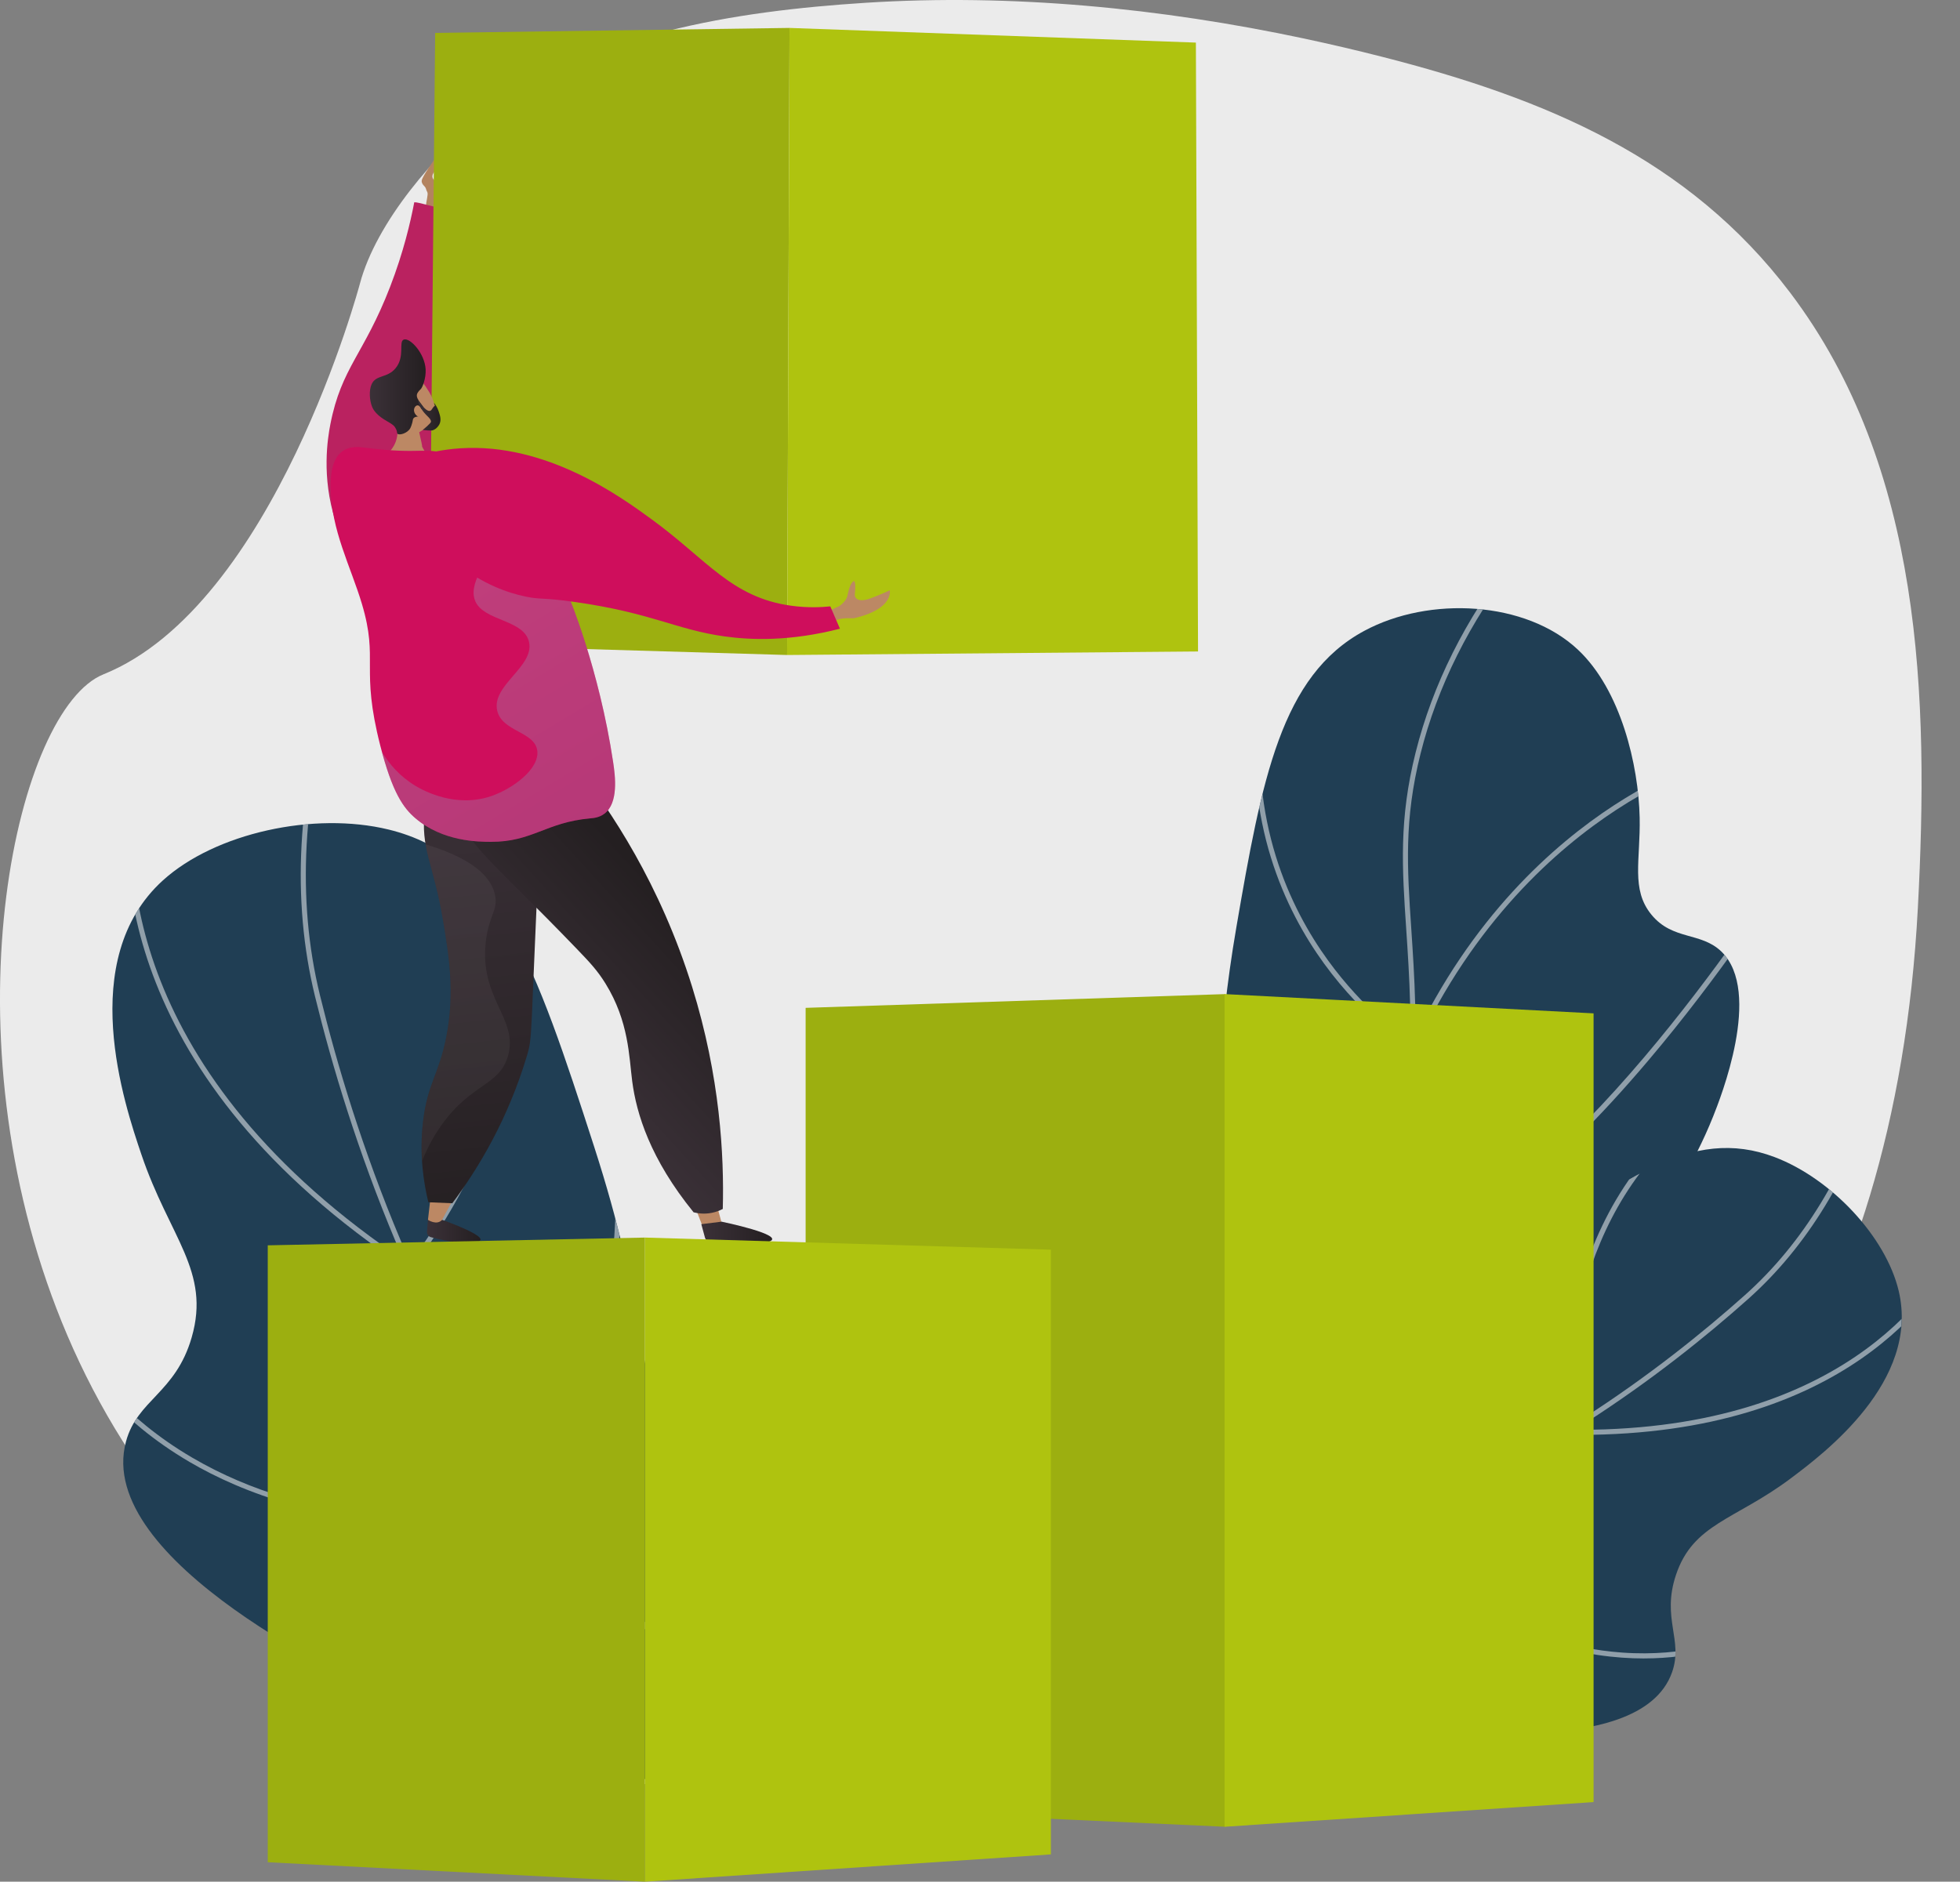<?xml version="1.0" encoding="UTF-8"?>
<svg xmlns="http://www.w3.org/2000/svg" xmlns:xlink="http://www.w3.org/1999/xlink" viewBox="0 0 1866.58 1792.36">
  <rect x="0" y="0" width="1866.58" height="1792.36" fill="#808080" stroke="none"/>
  <defs>
    <style>
      .cls-1 {
        fill: #ba2260;
      }

      .cls-2 {
        fill: url(#linear-gradient-2);
      }

      .cls-3 {
        fill: #fff;
      }

      .cls-4 {
        fill: url(#linear-gradient-8);
      }

      .cls-4, .cls-5 {
        mix-blend-mode: multiply;
        opacity: .3;
      }

      .cls-5 {
        fill: url(#linear-gradient-7);
      }

      .cls-6 {
        fill: url(#linear-gradient-4);
      }

      .cls-7 {
        fill: url(#linear-gradient-3);
      }

      .cls-8 {
        fill: #9caf10;
      }

      .cls-9 {
        clip-path: url(#clippath-1);
      }

      .cls-10 {
        fill: url(#linear-gradient-5);
      }

      .cls-11 {
        isolation: isolate;
      }

      .cls-12 {
        fill: #bc8864;
      }

      .cls-13 {
        fill: #afc30f;
      }

      .cls-14 {
        fill: url(#linear-gradient-6);
      }

      .cls-15 {
        fill: #203e54;
      }

      .cls-16 {
        fill: #ebebeb;
      }

      .cls-17 {
        mix-blend-mode: soft-light;
        opacity: .5;
      }

      .cls-18 {
        clip-path: url(#clippath-2);
      }

      .cls-19 {
        fill: #cf0e5c;
      }

      .cls-20 {
        fill: url(#linear-gradient);
      }

      .cls-21 {
        clip-path: url(#clippath);
      }

      .cls-22 {
        fill: #b3835f;
      }
    </style>
    <clipPath id="clippath">
      <path class="cls-15" d="M832.27,1714.04c-130-.41-295.55-19.48-453.55-92.84-40.32-18.72-289.42-134.38-258.74-248.05,10.81-40.04,47.2-46.02,62.59-99.3,18.23-63.14-21.2-95.15-47.97-174.33-15.97-47.24-62.72-185.5,20.59-260.97,49.78-45.1,143.75-65.73,214.94-48.37,104.43,25.47,139.4,127.72,195.59,301.73,49.81,154.26,36.24,191.87,74.05,302.33,28.06,81.98,81.3,194.99,192.5,319.81Z"/>
    </clipPath>
    <clipPath id="clippath-1">
      <path class="cls-15" d="M959.48,1505c53.21-37.22,125.35-99.73,167.9-196.69,55.8-127.16,11.67-201.85,50.08-425.23,24.28-141.24,42.65-239.56,121.77-282.16,62-33.38,153.88-28.55,203.37,17.82,41.16,38.55,57.83,110.33,58.91,160.01.88,40.49-8.55,68.43,11.24,92.54,20.22,24.64,47.1,16.22,66.61,35.12,39.56,38.34-1.29,140.55-7.89,157.07-73.43,183.76-267.38,286.87-352.52,330.82-70.4,36.34-177.89,82.8-319.47,110.69Z"/>
    </clipPath>
    <clipPath id="clippath-2">
      <path class="cls-15" d="M977.09,1496.41c84.69,57.78,200.83,119.31,336.31,142.17,34.57,5.83,248.16,41.87,278.97-45.72,10.85-30.86-10.14-51,3.65-92.5,16.34-49.18,56.27-52.39,109.03-91.91,31.48-23.58,123.6-92.59,103.15-178.85-12.22-51.55-64.1-106.92-118.14-127.42-79.26-30.07-147.65,20.78-261.89,108.82-101.26,78.04-109.24,108.55-183.14,163.48-54.84,40.76-139.92,90.46-267.95,121.95Z"/>
    </clipPath>
    <linearGradient id="linear-gradient" x1="406.63" y1="1172.82" x2="457.62" y2="1172.82" gradientUnits="userSpaceOnUse">
      <stop offset="0" stop-color="#3b3138"/>
      <stop offset="1" stop-color="#241f21"/>
    </linearGradient>
    <linearGradient id="linear-gradient-2" x1="667.89" y1="1174.8" x2="735.38" y2="1174.8" xlink:href="#linear-gradient"/>
    <linearGradient id="linear-gradient-3" x1="-1919.47" y1="724.14" x2="-1869.25" y2="1179.75" gradientTransform="translate(2353.7)" xlink:href="#linear-gradient"/>
    <linearGradient id="linear-gradient-4" x1="-1852.34" y1="991.01" x2="-1712.24" y2="863.31" gradientTransform="translate(2353.7)" xlink:href="#linear-gradient"/>
    <linearGradient id="linear-gradient-5" x1="352.19" y1="368.52" x2="405.39" y2="368.52" xlink:href="#linear-gradient"/>
    <linearGradient id="linear-gradient-6" x1="397.74" y1="395.63" x2="419.48" y2="395.63" xlink:href="#linear-gradient"/>
    <linearGradient id="linear-gradient-7" x1="-2071.01" y1="526.77" x2="-1855.84" y2="873.83" gradientTransform="translate(2454.27 16.19) rotate(.83)" gradientUnits="userSpaceOnUse">
      <stop offset="0" stop-color="#a6b2c7"/>
      <stop offset="1" stop-color="#7595b6"/>
    </linearGradient>
    <linearGradient id="linear-gradient-8" x1="-1944.74" y1="726.92" x2="-1894.53" y2="1182.53" gradientTransform="translate(2353.7)" gradientUnits="userSpaceOnUse">
      <stop offset="0" stop-color="#5d535a"/>
      <stop offset="1" stop-color="#464143"/>
    </linearGradient>
  </defs>
  <g class="cls-11">
    <g id="Illustration">
      <g>
        <path class="cls-16" d="M1242.56,36.83C1105.7,7.72,963.4-6.24,824.26,2.66c-123.32,7.88-263.1,29.4-362.33,106.49-47.29,36.74-103.69,102.74-119.16,160.98,0,0-81.42,306.51-244.27,372.2-162.84,65.68-275.93,1186.65,958.97,1077.18,0,0,725.32-28.69,768.99-854.94,10.55-199.6,4.66-419.02-121.73-585.92-96.85-127.89-232.55-184.76-388.48-224.55-24.36-6.22-48.94-11.98-73.71-17.25Z"/>
        <g>
          <path class="cls-15" d="M832.27,1714.04c-130-.41-295.55-19.48-453.55-92.84-40.32-18.72-289.42-134.38-258.74-248.05,10.81-40.04,47.2-46.02,62.59-99.3,18.23-63.14-21.2-95.15-47.97-174.33-15.97-47.24-62.72-185.5,20.59-260.97,49.78-45.1,143.75-65.73,214.94-48.37,104.43,25.47,139.4,127.72,195.59,301.73,49.81,154.26,36.24,191.87,74.05,302.33,28.06,81.98,81.3,194.99,192.5,319.81Z"/>
          <g class="cls-21">
            <g class="cls-17">
              <path class="cls-3" d="M1166.21,1787.63c-65.42,0-129.44-7.83-191.66-23.5-175-44.06-326.07-150.58-449-316.6-127.79-172.58-193.19-366.28-225.54-498.39-22.54-92.05-17.04-193.57,16.37-301.76l4.62,1.43c-33.14,107.34-38.62,207.99-16.29,299.18,32.25,131.67,97.42,324.72,224.73,496.66,122.25,165.1,272.41,271.01,446.3,314.79,130.53,32.87,269.09,31.03,411.82-5.46l1.2,4.68c-75.52,19.31-149.89,28.96-222.54,28.97Z"/>
              <path class="cls-3" d="M390.48,1210.16l-1.81-1.2C110.23,1024.94,115.15,816.52,123.29,757.03c.16-1.17.27-1.93.28-2.26l4.83.03c0,.46-.08,1.1-.33,2.89-8.03,58.66-12.84,263.86,261.41,446.02,6.91-8.77,38.81-50.86,65.42-111.88,27.51-63.09,54.84-159.92,28.76-262.96l4.69-1.19c26.43,104.42-1.22,202.4-29.07,266.21-30.15,69.07-67.05,114.14-67.42,114.59l-1.38,1.68Z"/>
              <path class="cls-3" d="M426.48,1452.63c-115.78,0-195.93-30.76-246.05-60.13-35.93-21.05-60.59-43.64-74.95-58.89-15.62-16.58-22.63-28.03-22.92-28.51l4.13-2.51c.28.46,28.59,46.21,96.45,85.9,113.01,66.09,247.34,65.12,340.6,52.51,6.84-14.78,74.84-167.76,61.43-373.6l-14.26-218.8,4.82-.31,14.26,218.8c14.14,216.93-61.68,375.62-62.45,377.19l-.57,1.16-1.28.18c-35.62,4.88-68.67,7.02-99.22,7.02Z"/>
            </g>
          </g>
        </g>
        <g>
          <g>
            <path class="cls-15" d="M959.48,1505c53.21-37.22,125.35-99.73,167.9-196.69,55.8-127.16,11.67-201.85,50.08-425.23,24.28-141.24,42.65-239.56,121.77-282.16,62-33.38,153.88-28.55,203.37,17.82,41.16,38.55,57.83,110.33,58.91,160.01.88,40.49-8.55,68.43,11.24,92.54,20.22,24.64,47.1,16.22,66.61,35.12,39.56,38.34-1.29,140.55-7.89,157.07-73.43,183.76-267.38,286.87-352.52,330.82-70.4,36.34-177.89,82.8-319.47,110.69Z"/>
            <g class="cls-9">
              <g class="cls-17">
                <path class="cls-3" d="M900.95,1532.89l-1.06-4.72c85.81-19.18,161.11-45.94,223.82-79.54,92.42-49.52,154.61-112.63,184.84-187.59,23.68-58.72,27.5-122.58,32.77-210.97,4.21-70.57.83-120.97-2.15-165.44-3.9-58.17-6.98-104.11,8.97-167.85,16.19-64.67,47.24-126.81,92.29-184.67l3.81,2.97c-44.64,57.33-75.39,118.86-91.42,182.87-15.77,63-12.71,108.61-8.84,166.36,2.99,44.61,6.38,95.17,2.15,166.05-5.1,85.51-9.14,153.05-33.11,212.5-30.67,76.03-93.59,139.97-187.04,190.04-63.09,33.8-138.81,60.72-225.05,80Z"/>
                <path class="cls-3" d="M1346.67,1001.18l-2.32-1.44c-.43-.27-43.97-27.58-83.53-82.09-36.51-50.31-77.09-134.77-63.07-251.48l4.8.58c-13.84,115.16,26.18,198.46,62.18,248.07,33.85,46.63,70.49,72.98,79.88,79.31,56.34-120.54,135.44-189.85,192.07-226.82,61.85-40.39,111.11-52.03,111.6-52.15l1.09,4.71c-.48.11-49.07,11.63-110.24,51.61-56.43,36.89-135.43,106.25-191.31,227.22l-1.15,2.48Z"/>
                <path class="cls-3" d="M1329.46,1191.44l-.77-1.58c-.36-.73-36.6-74.17-87.33-140.68-50.41-66.08-185.11-105.95-186.47-106.35l1.35-4.64c1.37.4,137.59,40.72,188.95,108.05,46.88,61.46,81.44,128.78,87.03,139.89,150.66-23.75,353.32-339.15,355.35-342.35l4.07,2.6c-.51.81-52.17,81.51-121.95,163.86-93.93,110.84-174.18,171.72-238.51,180.94l-1.74.25Z"/>
                <path class="cls-3" d="M1159.27,1439.2c-2.87,0-4.42-.03-4.52-.04l-4.82-.12,2.98-3.79c46.07-58.69,50.4-126.68,12.88-202.08-28.12-56.51-70.51-96.16-70.94-96.55l3.29-3.55c.43.4,43.39,40.56,71.92,97.83,37.13,74.53,33.51,144.77-10.38,203.46,17.38-.02,80.13-1.28,160.58-16.95,87.21-16.99,213.65-54.87,320.8-138.85l208.23-163.21,2.98,3.81-208.23,163.21c-107.95,84.61-235.22,122.73-322.99,139.82-81.36,15.84-144.76,17.02-161.79,17.02Z"/>
              </g>
            </g>
          </g>
          <g>
            <path class="cls-15" d="M977.09,1496.41c84.69,57.78,200.83,119.31,336.31,142.17,34.57,5.83,248.16,41.87,278.97-45.72,10.85-30.86-10.14-51,3.65-92.5,16.34-49.18,56.27-52.39,109.03-91.91,31.48-23.58,123.6-92.59,103.15-178.85-12.22-51.55-64.1-106.92-118.14-127.42-79.26-30.07-147.65,20.78-261.89,108.82-101.26,78.04-109.24,108.55-183.14,163.48-54.84,40.76-139.92,90.46-267.95,121.95Z"/>
            <g class="cls-18">
              <g class="cls-17">
                <path class="cls-3" d="M1063.59,1501.79c-69.75,0-137.09-11.95-201.55-35.86-100.22-37.17-190.06-100.64-267.03-188.65l3.64-3.18c76.44,87.39,165.62,150.41,265.07,187.3,132.48,49.14,277.27,47.33,430.36-5.37,159.46-54.9,287.97-151.26,367.69-222.43,55.17-49.25,96.5-117.05,122.85-201.54l4.62,1.44c-26.62,85.33-68.42,153.87-124.25,203.71-80.06,71.46-209.12,168.23-369.34,223.39-79.76,27.46-157.3,41.19-232.06,41.19Z"/>
                <path class="cls-3" d="M1504.07,1366.77c-4.33,0-8.66-.04-13.08-.12l-2.17-.04-.19-2.16c-.04-.46-3.92-46.31,7.34-104.74,10.4-54,36.22-130.16,100.14-186.33l3.19,3.63c-113.24,99.52-107.25,264.06-106,284.85,259,3.89,347.24-131.34,368.16-172.96.57-1.14.95-1.84,1.11-2.08l4.01,2.7c-.14.23-.4.76-.8,1.56-20.95,41.67-108.34,175.69-361.7,175.7Z"/>
                <path class="cls-3" d="M1565.49,1579.72c-6.69,0-13.72-.23-21.1-.77-57.84-4.16-147.89-28.32-248.48-119.78l-.96-.87.19-1.28c.21-1.37,21.79-138.52,127.93-273.34l106.97-135.87,3.8,2.99-106.97,135.87c-99.92,126.92-124.32,255.7-126.74,269.8,55.01,49.8,141.8,110.25,244.6,117.65,61.66,4.43,100.18-12.57,100.56-12.75l1.99,4.41c-1.42.64-31.53,13.93-81.8,13.93Z"/>
              </g>
            </g>
          </g>
        </g>
        <g>
          <polygon class="cls-8" points="1167.03 1740.05 767.23 1721.85 767.23 960.01 1167.03 946.9 1167.03 1740.05"/>
          <polygon class="cls-13" points="1517.62 965.26 1517.62 1716.54 1348.58 1727.84 1166.2 1740.06 1166.2 946.9 1275.08 952.57 1517.62 965.26"/>
        </g>
        <g>
          <path class="cls-12" d="M661.78,1149.26l7.06,18.21s9.4,2.97,18.62-1.88l-5.03-18.53-20.65,2.2Z"/>
          <path class="cls-22" d="M405.82,195.57c-.37-2.21,2.25-10.52,1.17-12.44-1.77-3.15-.67-3.6-3.22-6.17-1.31-1.32-2.43-3.04-2.16-4.95.59-4.19,12.29-20.33,12.29-20.33,0,0,5.43,6.09,2.2,9.2-3.23,3.12-5.88,6.76-3.21,10.06,2.67,3.3,3.78,7.62,3.85,12.06.07,4.44-3.62,16.75-3.62,16.75,0,0-6.41,1.1-7.3-4.2Z"/>
          <path class="cls-1" d="M394.52,192.65c-3.58,18.82-10.19,47.37-23,80.53-24.91,64.52-46.29,76.68-56.88,130.83-2.55,13.04-8.7,50.13,4.76,92.09,5.75,17.91,10.71,32.7,23.9,39.35,28.47,14.35,82.23-15.74,90.25-52.07,6.85-31.01-11.41-46.47-16.38-92.24-5.03-46.3,11.27-55.54,13.78-108.22,1.17-24.65,8.81-49.3-11.64-85.15-4.05.29-20.76-5.39-24.81-5.1Z"/>
          <g>
            <polygon class="cls-8" points="749.6 623.91 408.72 613.83 414.43 31.35 751.9 26.6 749.6 623.91"/>
            <polygon class="cls-13" points="1140.93 620.55 749.6 623.91 751.9 26.6 1138.89 40.57 1140.93 620.55"/>
          </g>
          <path class="cls-20" d="M407.57,1161.94l-.93,11.18c-.2,2.42,1.32,4.65,3.67,5.3,8.26,2.3,27.65,6.94,42.81,4.67,19.79-2.96-32.09-21.16-32.09-21.16h-13.45Z"/>
          <path class="cls-12" d="M409.99,1140.77l-2.42,21.17s8.37,5.67,13.45,0l10.33-19.24-21.37-1.93Z"/>
          <path class="cls-2" d="M667.89,1166.06l3.43,12.66c1.05,3.38,4.04,5.78,7.57,6.07,12.35,1.02,41,2.73,53.71-2.11,16.44-6.26-45.38-19.01-45.38-19.01l-19.33,2.39Z"/>
          <path class="cls-7" d="M422.39,715.16c-6.67,12.55-14.91,31.64-17.79,55.73-4.49,37.59,8.31,52.04,17.2,105.07,5.65,33.75,11.58,69.1,3.2,111.77-7.08,36.06-17.9,44.42-22.14,80.76-3.69,31.68.66,58.54,5.11,76.71,7.59.31,15.19.62,22.78.93,24.88-33.22,52.98-80.03,71.02-140.32,5.65-18.9,3.06-14.88,12.2-207.44.99-20.78,2.17-45.1-13.95-63.23-22.25-25.03-62.91-21.82-77.64-19.99Z"/>
          <path class="cls-6" d="M452.77,704.63c-19.35,14.11-20.29,46.41-16.12,66.95,6.67,32.84,28.22,44.49,113.08,132.7,12.16,12.64,19.34,20.33,26.97,32.68,22.24,36.01,22.34,69.66,25.37,92.95,4.03,30.96,17.19,74.07,58.47,124.85,3.59.92,9.81,1.98,17.25.52,4.42-.87,7.97-2.37,10.54-3.72,1.36-50.76-2.52-125.7-29.13-211.38-30.39-97.82-77.61-168.44-110.96-210.76-34.47-31.9-74.42-40.14-95.46-24.79Z"/>
          <path class="cls-12" d="M799.1,577.43s6.66-4.3,7.87-9.77c1.21-5.47,2.46-10.96,5.3-13.63,2.84-2.67,2.37,6.97,1.83,11.66-.53,4.69,3.94,8.29,14.71,4.32,10.77-3.97,18.56-7.71,18.56-7.71,0,0,4.21,17.95-34.48,26.66,0,0-12.84-.89-17.04,2.22-4.19,3.1-2.12.88-2.12.88l-4.95-9.94,10.3-4.69Z"/>
          <g>
            <path class="cls-12" d="M413.6,396.75c2.48-11.18-3.49-21.08-4.8-23.21-5.49-8.92-6.84-10.11-9.31-11.57l-3.42-1.86s-.2-.07-.4-.13c-2.16-.64-9.41-.46-10.86-.06-4.63,1.26-8.56,20.6-5.64,47.49-.14,1.04-.27,2.09-.39,3.14-.14,1.17-.26,2.34-.38,3.5-.95,9.53-6.85,17.86-15.47,22.03-16.46,7.96-18.39,11.55-17.95,13.27,1.14,4.48,20.33,3.83,34.14,1.45,30.12-5.18,48.37,4.86,46.48-.46-.82-2.31-17-10.33-24.12-25.99,1.77,3.9-1.49-8.44-2.24-12.66,1.84-1.09,12.53-6.7,14.35-14.94Z"/>
            <path class="cls-10" d="M405.35,351.91c.43,8.36-3.01,17.49-4.94,19.04-.25.2-1.64,1.43-2.84,3.47-.16.28-.3.6-.42,1.01-1.54,5.36,7.17,11.1,5.69,13.54-1.08,1.77-6.89-.2-7.49,1.32-.56,1.42,4.33,4.04,3.69,5.74-.48,1.29-3.45.3-5.18,2.32-.86,1.01-.55,1.75-1.36,4.74-.46,1.69-1.12,3.54-1.66,4.59-2.62,5.06-10.69,7.31-12.37,5.43-.47-.52-.12-1-.67-2.81,0,0-.51-1.68-1.8-3.58-1.85-2.72-6.04-4.5-10.32-7.24-7.93-5.07-10.26-9.64-10.97-11.19-.25-.55-.41-.97-.53-1.27-2.32-6.05-2.83-15.09-.37-20.81,4.12-9.57,14.83-5.73,22.88-15.43,9.29-11.2,2.6-25.43,7.87-27.33,5.81-2.1,19.99,13.01,20.79,28.46Z"/>
            <path class="cls-12" d="M399.73,387.18c-2.2-2.7-5.65.14-5.47,3.78.18,3.64,3.92,7.23,7.3,6.32,3.38-.91,1.14-6.47-1.82-10.11Z"/>
            <path class="cls-14" d="M397.74,381.18l5.09,5.92s5.54,7.29,8.3,2.97c2.26-3.52,2.89-3.48,3.05-3.35.03.03.04.07.05.06.04-.01-.45-1.67-.89-3.12,1.36,1.75,3.27,4.59,4.54,8.5,1.24,3.79,2.56,7.85.61,11.93-.11.24-2.27,4.58-6.68,5.85,0,0-1.73.5-9.23-.4,0,0,7.78-6.33,7.83-7.74.13-3.82-5.26-5.58-9.6-13.16-1.68-2.92-2.57-5.61-3.07-7.46Z"/>
          </g>
          <path class="cls-19" d="M496.5,470.43c-13.27-11.28-34.66-26.42-64.2-36.16-30.39-10.02-27.1-.37-85.98-8.01-4.7-.61-12.94-1.45-19.87,3.32-10.56,7.27-11.73,23.36-11.61,34.49.46,41.04,19.21,75.61,29.82,111.15,16.2,54.24-1.69,60.03,17.54,135.19,11.48,44.87,22.08,59.31,33.4,68.98,26.16,22.34,59.96,22.45,71.78,22.49,39.67.13,52.51-18.59,94.66-22.35,3.07-.27,8.64-.68,13.66-4.53,13.46-10.32,10.23-35.68,8.22-49.02-13.44-89.4-42.03-157.11-42.03-157.11-10.99-26.03-25.98-59.69-45.39-98.45Z"/>
          <path class="cls-5" d="M583.92,725.98c-13.44-89.41-42.02-157.11-42.02-157.11-9.22-21.83-21.29-49.08-36.38-80.15-50.59,46.57-58.75,70.68-52.85,84.02,8.5,19.22,46.66,17.25,51.2,39.05,4.87,23.4-35.91,40.94-30.37,65.09,4.62,20.18,35.84,19.86,38.18,38.18,2.22,17.35-23.33,36.34-44.26,43.39-33.41,11.25-63.59-5.07-71.16-9.55-15.19-8.97-25.52-21.01-32.53-32.73,10.89,40.3,21.05,53.96,31.86,63.2,26.16,22.34,59.96,22.45,71.78,22.5,39.67.13,52.51-18.59,94.66-22.35,3.07-.27,8.64-.68,13.66-4.53,13.46-10.32,10.23-35.68,8.22-49.02Z"/>
          <path class="cls-19" d="M360.1,449.54c17.34-9.05,44.41-20.34,78.35-22.53,82.09-5.29,152.47,46.02,182.26,67.74,52.58,38.33,75.78,74.32,132.63,82.2,15.72,2.18,28.91,1.5,37.38.64,3.06,7.09,6.13,14.18,9.19,21.27-47.57,12.21-84.7,10.83-109.71,7.37-46.22-6.4-69.62-22.49-142.69-32.81-31.81-4.49-31.92-2.09-46.59-5.08-37.41-7.63-88.08-33.75-140.82-118.79Z"/>
          <path class="cls-4" d="M483.76,1005.89c10.25-35.78-27.49-54.4-21.08-109.1,2.95-25.11,11.93-29.94,8.68-44.63-5.12-23.17-33.4-38.06-66.06-47.87,3.24,18.9,10.7,37.08,16.5,71.68,5.65,33.75,11.58,69.1,3.2,111.77-7.08,36.06-17.9,44.42-22.14,80.76-1.58,13.51-1.63,26.07-.9,37.53,4.34-11.05,10.29-22.81,18.56-34.44,28.47-39.99,55.06-37.17,63.23-65.7Z"/>
        </g>
        <g>
          <polygon class="cls-8" points="614.23 1792.36 254.99 1773.83 254.99 1186.21 614.23 1178.82 614.23 1792.36"/>
          <polygon class="cls-13" points="1000.79 1766.36 614.23 1792.36 614.23 1178.82 1000.79 1190.36 1000.79 1766.36"/>
        </g>
      </g>
    </g>
  </g>
</svg>